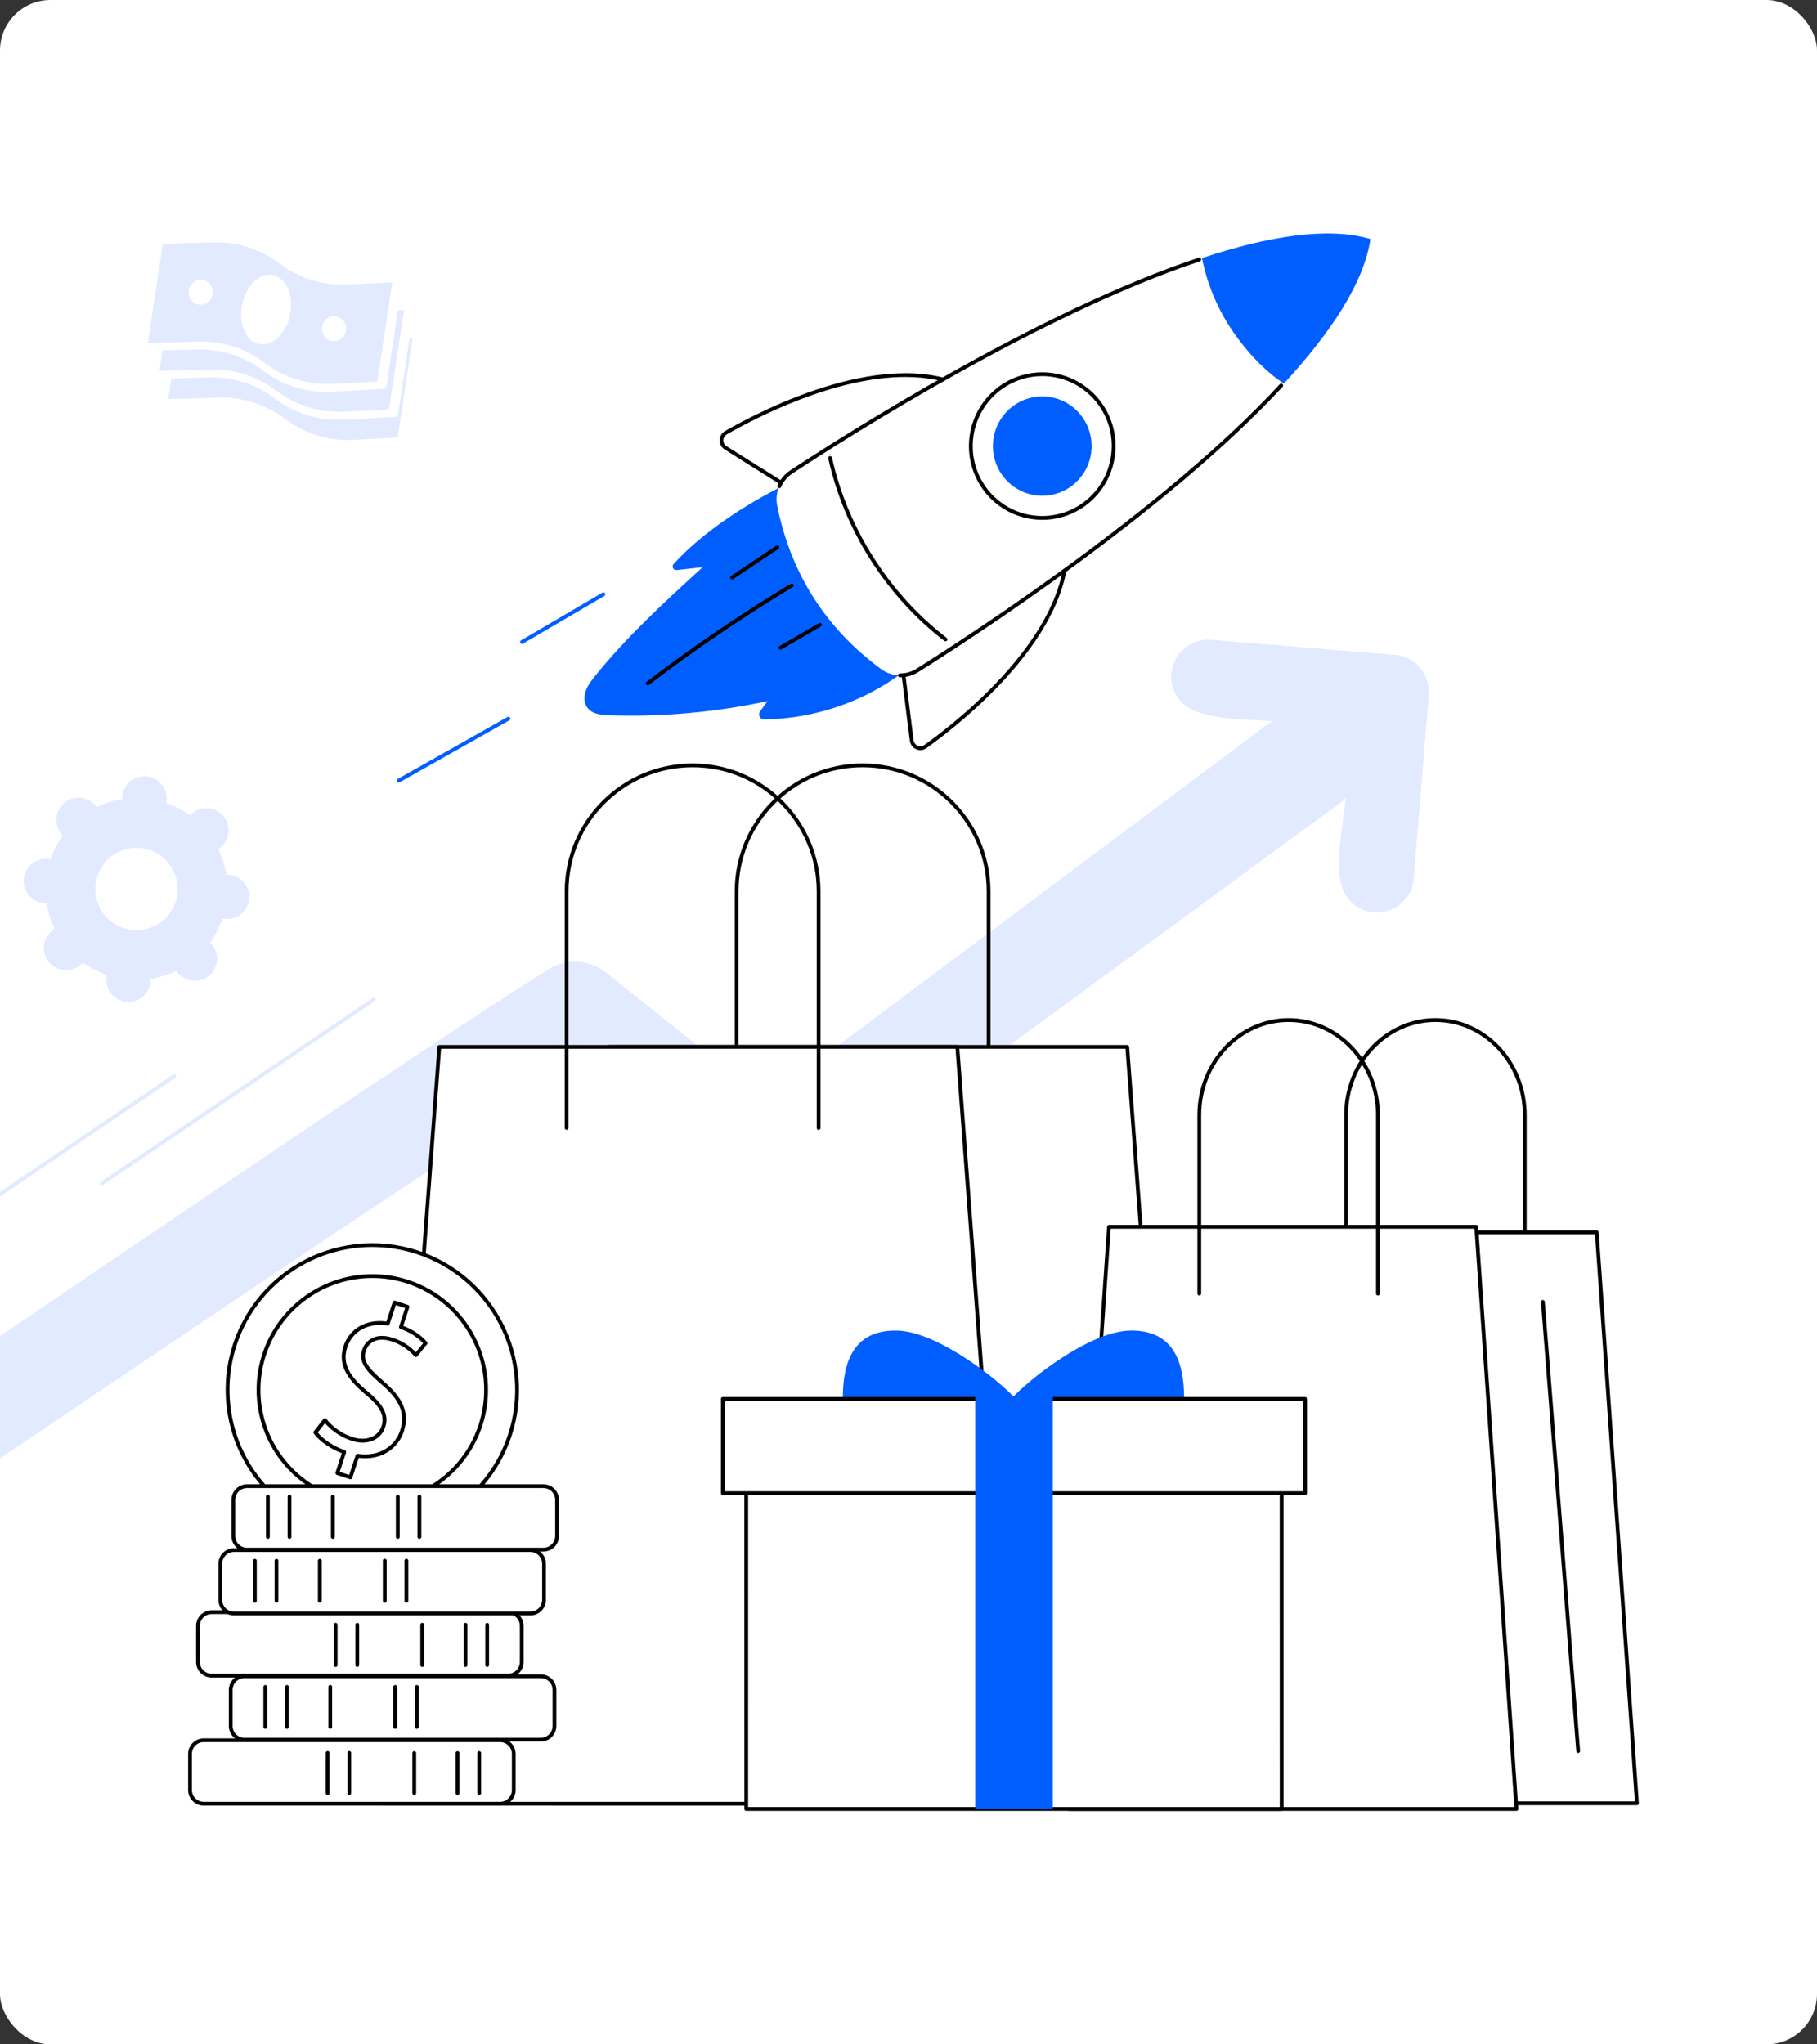<svg width="576" height="648" viewBox="0 0 576 648" fill="none" xmlns="http://www.w3.org/2000/svg">
<rect x="0" y="0" width="576" height="648" fill="#333333" stroke="none"/>
<g clip-path="url(#clip0_6470_1063)">
<rect width="576" height="648" rx="16" fill="white"/>
<path d="M383.984 202.808L442.214 207.584C445.311 207.838 448.181 209.313 450.192 211.683C452.202 214.054 453.189 217.125 452.935 220.223C451.341 239.633 449.749 259.043 448.159 278.453C447.307 288.86 434.293 293.04 427.539 285.075C418.544 274.477 432.965 245.185 423.971 234.584C415.145 224.182 382.91 232.474 374.085 222.075C367.331 214.111 373.577 201.955 383.984 202.808Z" fill="#E2EAFF"/>
<path d="M-113.624 498.936C-52.31 460.452 112.573 345.712 173.89 307.231C176.65 305.499 179.88 304.667 183.134 304.85C186.387 305.032 189.504 306.22 192.054 308.25L233.185 341.018C235.905 343.185 239.267 344.389 242.745 344.442C246.223 344.496 249.62 343.395 252.406 341.313L404.256 227.802C407.494 225.381 411.539 224.3 415.554 224.783C419.568 225.265 423.242 227.275 425.813 230.395L427.239 232.125C428.601 233.777 429.611 235.69 430.208 237.746C430.805 239.802 430.975 241.959 430.71 244.083C430.444 246.208 429.747 248.256 428.662 250.102C427.578 251.948 426.127 253.553 424.401 254.819L249.6 382.974C246.802 385.026 243.405 386.096 239.936 386.015C236.467 385.935 233.122 384.711 230.422 382.532L189.48 349.504C186.949 347.462 183.847 346.255 180.602 346.048C177.356 345.841 174.127 346.645 171.357 348.349C116.474 382.122 -41.974 492.157 -96.856 525.944C-104.365 530.562 -114.359 527.857 -118.826 520.245C-118.878 520.152 -118.772 520.335 -118.826 520.245C-120.904 516.715 -121.523 512.514 -120.551 508.534C-119.58 504.555 -117.095 501.112 -113.624 498.936Z" fill="#E2EAFF"/>
<path d="M32.301 375.693C32.174 375.691 32.051 375.65 31.949 375.574C31.847 375.498 31.772 375.391 31.734 375.27C31.696 375.148 31.698 375.018 31.739 374.898C31.78 374.777 31.858 374.673 31.963 374.6L118.075 316.376C118.14 316.326 118.215 316.29 118.294 316.27C118.374 316.25 118.457 316.246 118.538 316.259C118.619 316.272 118.697 316.302 118.766 316.346C118.836 316.39 118.895 316.448 118.941 316.516C118.988 316.584 119.019 316.661 119.035 316.741C119.05 316.822 119.049 316.905 119.032 316.985C119.014 317.066 118.98 317.141 118.932 317.208C118.884 317.275 118.823 317.331 118.752 317.373L32.637 375.6C32.537 375.663 32.42 375.695 32.301 375.693Z" fill="#E2EAFF"/>
<path d="M-0.488 379.431C-0.615 379.429 -0.738 379.387 -0.84 379.311C-0.942 379.235 -1.017 379.129 -1.055 379.007C-1.093 378.886 -1.091 378.756 -1.05 378.635C-1.009 378.515 -0.931 378.411 -0.826 378.338L54.93 340.633C55.063 340.552 55.222 340.525 55.374 340.558C55.526 340.591 55.659 340.681 55.746 340.81C55.833 340.939 55.867 341.096 55.84 341.25C55.814 341.403 55.73 341.54 55.605 341.633L-0.152 379.338C-0.252 379.402 -0.369 379.434 -0.488 379.431Z" fill="#E2EAFF"/>
<path d="M49.711 129.086L69.11 128.54C76.605 128.343 83.943 130.71 89.91 135.25C96.096 139.959 103.749 142.323 111.511 141.925L128.812 141.015L134.356 104.537L117.055 105.45C109.292 105.847 101.639 103.481 95.454 98.772C89.487 94.232 82.149 91.865 74.654 92.064L55.255 92.611L49.711 129.086Z" fill="white"/>
<path d="M116.661 107.958C108.904 108.352 101.257 105.986 95.077 101.28C89.11 96.74 81.771 94.373 74.276 94.573L58.077 95.037L53.301 126.499L69.489 126.048C76.982 125.845 84.32 128.207 90.287 132.742C96.472 137.451 104.125 139.816 111.888 139.42L126.044 138.674L130.806 107.212L116.661 107.958Z" fill="#E2EAFF"/>
<path d="M98.452 117.359C99.618 111.312 97.143 105.751 92.924 104.937C88.704 104.123 84.338 108.364 83.171 114.411C82.004 120.458 84.479 126.019 88.699 126.833C92.919 127.648 97.285 123.406 98.452 117.359Z" fill="white"/>
<path d="M73.876 111.018C73.805 111.524 73.635 112.01 73.376 112.45C73.116 112.889 72.771 113.272 72.362 113.578C71.953 113.883 71.487 114.103 70.991 114.227C70.496 114.35 69.981 114.374 69.477 114.297C68.457 114.117 67.549 113.544 66.948 112.701C66.348 111.859 66.102 110.814 66.263 109.791C66.334 109.286 66.504 108.8 66.763 108.36C67.023 107.921 67.367 107.538 67.776 107.233C68.185 106.928 68.651 106.707 69.146 106.584C69.641 106.46 70.155 106.436 70.66 106.513C71.679 106.693 72.587 107.265 73.189 108.108C73.79 108.951 74.037 109.996 73.876 111.018Z" fill="white"/>
<path d="M112.56 125.906C114.684 125.778 116.299 123.909 116.167 121.733C116.036 119.556 114.207 117.896 112.084 118.025C109.96 118.153 108.345 120.021 108.477 122.198C108.608 124.374 110.436 126.035 112.56 125.906Z" fill="white"/>
<path d="M46.957 120.174L66.356 119.627C73.851 119.428 81.19 121.795 87.156 126.335C93.34 131.044 100.99 133.41 108.752 133.015L126.053 132.105L131.588 95.625L114.285 96.534C106.528 96.927 98.882 94.563 92.7 89.86C86.734 85.318 79.395 82.951 71.9 83.149L52.501 83.696L46.957 120.174Z" fill="white"/>
<path d="M113.904 99.029C106.142 99.426 98.491 97.061 92.306 92.354C86.342 87.816 79.008 85.448 71.516 85.644L55.331 86.097L50.555 117.562L66.74 117.108C74.236 116.91 81.574 119.276 87.541 123.816C93.726 128.524 101.379 130.89 109.142 130.493L123.298 129.748L128.074 98.283L113.904 99.029Z" fill="#E2EAFF"/>
<path d="M95.694 108.43C96.861 102.383 94.386 96.821 90.166 96.007C85.946 95.193 81.58 99.435 80.413 105.482C79.246 111.528 81.722 117.09 85.941 117.904C90.161 118.718 94.528 114.476 95.694 108.43Z" fill="white"/>
<path d="M67.552 105.401C69.676 105.272 71.291 103.404 71.16 101.227C71.028 99.051 69.2 97.391 67.076 97.519C64.952 97.647 63.337 99.516 63.469 101.693C63.6 103.869 65.429 105.529 67.552 105.401Z" fill="white"/>
<path d="M109.805 116.974C111.929 116.846 113.544 114.978 113.413 112.802C113.282 110.625 111.454 108.964 109.33 109.093C107.206 109.221 105.591 111.089 105.722 113.265C105.853 115.442 107.681 117.102 109.805 116.974Z" fill="white"/>
<path d="M43.262 111.335L62.661 110.789C70.155 110.589 77.493 112.956 83.458 117.496C89.644 122.205 97.296 124.57 105.06 124.174L122.36 123.261L127.896 86.783L110.587 87.698C102.829 88.091 95.183 85.726 89.002 81.021C83.036 76.48 75.699 74.114 68.204 74.313L48.805 74.86L43.262 111.335Z" fill="white"/>
<path d="M110.212 90.207C102.449 90.603 94.796 88.237 88.611 83.529C82.644 78.989 75.306 76.622 67.811 76.821L51.625 77.278L46.852 108.742L63.037 108.289C70.531 108.085 77.869 110.447 83.838 114.983C90.023 119.691 97.676 122.057 105.439 121.66L119.592 120.914L124.368 89.45L110.212 90.207Z" fill="#E2EAFF"/>
<path d="M92.003 99.606C93.169 93.56 90.694 87.998 86.475 87.184C82.255 86.37 77.888 90.612 76.722 96.658C75.555 102.705 78.03 108.266 82.25 109.081C86.47 109.895 90.836 105.653 92.003 99.606Z" fill="white"/>
<path d="M63.861 96.574C65.985 96.446 67.6 94.577 67.468 92.401C67.337 90.224 65.508 88.564 63.385 88.692C61.261 88.821 59.646 90.689 59.777 92.866C59.909 95.042 61.737 96.703 63.861 96.574Z" fill="white"/>
<path d="M106.119 108.123C108.243 107.995 109.858 106.126 109.726 103.95C109.594 101.773 107.766 100.113 105.642 100.241C103.519 100.37 101.904 102.238 102.035 104.415C102.167 106.591 103.995 108.251 106.119 108.123Z" fill="white"/>
<path d="M285.618 213.529C273.29 222.671 257.856 227.824 242.296 228.051C241.999 228.067 241.703 228 241.442 227.856C241.181 227.712 240.966 227.498 240.822 227.238C240.677 226.977 240.608 226.682 240.624 226.385C240.639 226.087 240.737 225.8 240.908 225.556L243.304 222.239C226.817 225.785 209.957 227.293 193.102 226.731C190.255 226.636 187.02 226.308 185.725 223.491C185.331 222.611 185.187 221.641 185.307 220.685C185.58 218.201 187.102 216.196 188.632 214.291C198.741 201.723 210.763 190.723 222.736 179.786L214.539 180.677C214.308 180.711 214.071 180.674 213.862 180.57C213.652 180.465 213.48 180.299 213.368 180.093C213.257 179.888 213.211 179.653 213.238 179.42C213.264 179.188 213.362 178.969 213.517 178.794C222.495 168.838 236.572 159.709 248.763 153.72L285.618 213.529Z" fill="#005EFF"/>
<path d="M232.068 183.652C231.941 183.65 231.818 183.608 231.717 183.532C231.615 183.455 231.54 183.349 231.503 183.228C231.466 183.106 231.468 182.976 231.509 182.856C231.55 182.736 231.628 182.632 231.732 182.559L246.063 172.996C246.128 172.947 246.204 172.911 246.283 172.892C246.363 172.872 246.446 172.869 246.527 172.883C246.608 172.897 246.686 172.927 246.755 172.972C246.824 173.016 246.883 173.075 246.929 173.143C246.974 173.211 247.006 173.288 247.02 173.369C247.035 173.45 247.033 173.533 247.015 173.613C246.997 173.693 246.962 173.769 246.913 173.835C246.865 173.902 246.803 173.957 246.732 173.999L232.402 183.562C232.302 183.624 232.186 183.655 232.068 183.652Z" fill="black"/>
<path d="M205.323 217.209C205.23 217.209 205.139 217.188 205.056 217.147C204.972 217.107 204.899 217.048 204.842 216.974C204.794 216.911 204.759 216.84 204.739 216.763C204.719 216.687 204.714 216.607 204.724 216.528C204.735 216.45 204.761 216.374 204.801 216.306C204.841 216.238 204.894 216.178 204.957 216.13C219.616 204.927 234.886 194.548 250.697 185.04C250.834 184.958 250.998 184.933 251.153 184.972C251.308 185.011 251.442 185.109 251.524 185.246C251.606 185.383 251.631 185.547 251.592 185.702C251.553 185.857 251.455 185.99 251.318 186.073C235.546 195.559 220.313 205.912 205.689 217.086C205.584 217.166 205.455 217.209 205.323 217.209Z" fill="black"/>
<path d="M247.393 205.936C247.261 205.937 247.132 205.894 247.027 205.814C246.921 205.734 246.845 205.621 246.81 205.493C246.775 205.366 246.784 205.23 246.834 205.108C246.884 204.985 246.973 204.883 247.087 204.816L259.584 197.529C259.723 197.449 259.887 197.426 260.041 197.467C260.196 197.508 260.328 197.608 260.408 197.746C260.489 197.884 260.511 198.049 260.47 198.203C260.43 198.358 260.329 198.49 260.191 198.57L247.696 205.854C247.605 205.908 247.5 205.937 247.393 205.936Z" fill="black"/>
<path d="M285.617 207.657L289.016 234.707C289.076 235.184 289.258 235.638 289.546 236.023C289.834 236.409 290.217 236.713 290.658 236.906C291.099 237.099 291.582 237.174 292.061 237.124C292.539 237.073 292.997 236.899 293.388 236.619C305.098 228.228 339.784 200.827 338.087 171.69L285.617 207.657Z" fill="white"/>
<path d="M291.776 237.758C290.95 237.755 290.153 237.451 289.535 236.902C288.917 236.354 288.52 235.6 288.418 234.78L285.016 207.731C285.003 207.621 285.02 207.509 285.065 207.408C285.111 207.307 285.184 207.22 285.276 207.157L337.735 171.204C337.823 171.144 337.925 171.108 338.032 171.101C338.138 171.093 338.245 171.114 338.341 171.161C338.436 171.208 338.518 171.279 338.577 171.368C338.636 171.456 338.671 171.559 338.678 171.666C340.402 201.278 304.708 229.25 293.727 237.119C293.159 237.531 292.477 237.755 291.776 237.758ZM286.268 207.947L289.62 234.63C289.666 235.007 289.809 235.366 290.036 235.67C290.263 235.975 290.565 236.215 290.913 236.368C291.255 236.52 291.632 236.579 292.005 236.54C292.378 236.501 292.735 236.364 293.038 236.144C303.76 228.463 338.306 201.417 337.535 172.816L286.268 207.947Z" fill="black"/>
<path d="M253.009 156.395L230.02 141.955C229.612 141.698 229.277 141.34 229.047 140.916C228.818 140.491 228.702 140.015 228.711 139.532C228.721 139.05 228.854 138.578 229.099 138.162C229.344 137.747 229.692 137.402 230.11 137.16C242.591 129.98 281.864 109.789 307.452 123.548L253.009 156.395Z" fill="white"/>
<path d="M253.008 156.999C252.895 156.998 252.784 156.966 252.689 156.906L229.71 142.466C229.214 142.154 228.807 141.718 228.529 141.202C228.251 140.686 228.11 140.107 228.122 139.521C228.133 138.934 228.295 138.361 228.593 137.856C228.891 137.351 229.315 136.932 229.822 136.638C241.527 129.906 281.735 109.029 307.749 123.015C307.843 123.066 307.921 123.14 307.977 123.23C308.033 123.321 308.064 123.425 308.066 123.531C308.069 123.638 308.043 123.743 307.991 123.836C307.94 123.929 307.865 124.007 307.773 124.062L253.32 156.912C253.226 156.968 253.118 156.998 253.008 156.999ZM286.964 119.485C264.262 119.485 239.202 132.625 230.407 137.682C230.077 137.869 229.8 138.139 229.606 138.465C229.412 138.792 229.306 139.163 229.298 139.543C229.291 139.923 229.383 140.298 229.565 140.631C229.747 140.965 230.013 141.245 230.336 141.444L253.014 155.687L306.213 123.586C300.344 120.663 293.76 119.485 286.964 119.485Z" fill="black"/>
<path d="M284.994 214.059C287.058 214.135 289.097 213.586 290.844 212.485C317.418 195.775 427.268 123.999 434.437 75.78L434.418 75.75C387.88 62.089 277.06 132.346 250.844 149.6C249.113 150.74 247.763 152.372 246.967 154.285C246.172 156.199 245.967 158.307 246.38 160.338C250.737 181.831 261.701 199.07 279.273 212.054C280.934 213.284 282.929 213.983 284.994 214.059Z" fill="white"/>
<path d="M407.036 121.54C421.744 105.589 432.37 89.707 434.438 75.786L434.419 75.756C420.861 71.775 401.851 74.917 381.066 81.794C381.066 81.794 382.81 93.308 390.583 104.709C398.974 117.007 407.036 121.54 407.036 121.54Z" fill="#005EFF"/>
<path d="M285.367 214.668H285.239C285.086 214.658 284.943 214.59 284.839 214.478C284.734 214.366 284.676 214.219 284.676 214.066C284.676 213.913 284.734 213.765 284.839 213.654C284.943 213.542 285.086 213.474 285.239 213.463C285.275 213.463 285.318 213.463 285.359 213.463C287.183 213.464 288.97 212.947 290.512 211.974C308.337 200.772 369.318 161.119 405.739 121.748C405.85 121.638 405.998 121.576 406.154 121.573C406.309 121.571 406.46 121.628 406.574 121.734C406.688 121.84 406.757 121.985 406.766 122.141C406.776 122.296 406.725 122.449 406.624 122.567C370.102 162.045 309.01 201.761 291.154 213.004C289.421 214.093 287.415 214.67 285.367 214.668Z" fill="black"/>
<path d="M247.036 154.737C246.953 154.736 246.872 154.72 246.795 154.687C246.723 154.656 246.657 154.611 246.602 154.554C246.547 154.497 246.504 154.43 246.475 154.356C246.446 154.282 246.432 154.204 246.434 154.125C246.435 154.046 246.452 153.968 246.484 153.895C247.331 151.937 248.732 150.27 250.514 149.097C268.074 137.54 329.309 98.518 380.022 81.674C380.171 81.632 380.331 81.65 380.468 81.723C380.605 81.796 380.708 81.918 380.757 82.066C380.806 82.213 380.796 82.373 380.73 82.513C380.664 82.653 380.546 82.763 380.402 82.819C329.834 99.614 268.711 138.556 251.181 150.103C249.595 151.147 248.348 152.631 247.593 154.373C247.546 154.482 247.468 154.574 247.369 154.639C247.27 154.703 247.154 154.737 247.036 154.737Z" fill="black"/>
<path d="M330.399 164.168C342.905 164.168 353.044 153.971 353.044 141.392C353.044 128.814 342.905 118.616 330.399 118.616C317.892 118.616 307.754 128.814 307.754 141.392C307.754 153.971 317.892 164.168 330.399 164.168Z" fill="white"/>
<path d="M330.445 164.78C328.762 164.778 327.084 164.595 325.44 164.234C322.445 163.582 319.609 162.341 317.099 160.582C314.588 158.824 312.453 156.583 310.817 153.991C303.912 143.133 307.074 128.646 317.871 121.698C320.443 120.045 323.316 118.916 326.325 118.378C329.334 117.84 332.421 117.903 335.405 118.564C338.39 119.224 341.215 120.469 343.716 122.226C346.218 123.983 348.347 126.218 349.981 128.802C356.888 139.66 353.724 154.144 342.929 161.092C339.21 163.498 334.875 164.779 330.445 164.78ZM330.358 119.209C326.157 119.213 322.048 120.429 318.522 122.712C308.281 129.302 305.281 143.043 311.833 153.343C313.384 155.792 315.403 157.909 317.776 159.574C320.148 161.238 322.827 162.417 325.657 163.042C328.487 163.666 331.412 163.725 334.265 163.214C337.118 162.703 339.841 161.633 342.279 160.065C352.516 153.474 355.516 139.731 348.964 129.431C346.974 126.298 344.225 123.718 340.973 121.93C337.72 120.142 334.069 119.204 330.358 119.201V119.209Z" fill="black"/>
<path d="M330.401 157.133C339.043 157.133 346.049 150.086 346.049 141.392C346.049 132.699 339.043 125.652 330.401 125.652C321.76 125.652 314.754 132.699 314.754 141.392C314.754 150.086 321.76 157.133 330.401 157.133Z" fill="#005EFF"/>
<path d="M299.745 203.28C299.613 203.28 299.485 203.237 299.379 203.157C280.997 189.084 267.579 168.002 262.57 145.31C262.534 145.155 262.561 144.991 262.646 144.855C262.73 144.719 262.865 144.623 263.021 144.586C263.177 144.55 263.341 144.577 263.477 144.662C263.612 144.746 263.709 144.881 263.745 145.037C268.696 167.442 281.95 188.278 300.111 202.182C300.211 202.258 300.285 202.364 300.322 202.485C300.359 202.605 300.357 202.734 300.316 202.853C300.276 202.973 300.199 203.076 300.097 203.149C299.994 203.222 299.871 203.262 299.745 203.261V203.28Z" fill="black"/>
<path d="M126.363 248.043C126.23 248.044 126.1 248 125.994 247.919C125.888 247.838 125.812 247.724 125.778 247.595C125.744 247.466 125.753 247.33 125.806 247.207C125.858 247.084 125.949 246.982 126.065 246.917L160.918 227.245C161.056 227.178 161.214 227.167 161.361 227.212C161.507 227.258 161.631 227.358 161.706 227.492C161.781 227.625 161.803 227.782 161.767 227.931C161.731 228.08 161.639 228.21 161.511 228.294L126.658 247.966C126.568 248.017 126.467 248.043 126.363 248.043Z" fill="#005EFF"/>
<path d="M165.48 204.1C165.348 204.1 165.22 204.056 165.115 203.975C165.01 203.895 164.935 203.782 164.9 203.655C164.865 203.528 164.873 203.392 164.923 203.27C164.972 203.147 165.061 203.045 165.174 202.977L190.972 187.862C191.04 187.822 191.116 187.796 191.194 187.785C191.272 187.774 191.352 187.779 191.428 187.799C191.505 187.819 191.577 187.854 191.64 187.901C191.703 187.949 191.756 188.009 191.796 188.077C191.836 188.145 191.862 188.22 191.873 188.299C191.884 188.377 191.879 188.457 191.859 188.533C191.839 188.61 191.805 188.681 191.757 188.744C191.709 188.808 191.65 188.861 191.581 188.901L165.778 204.015C165.688 204.07 165.585 204.099 165.48 204.1Z" fill="#005EFF"/>
<path d="M313.398 358.174C313.238 358.174 313.085 358.111 312.972 357.998C312.858 357.885 312.795 357.732 312.794 357.573V282.529C312.794 260.84 295.149 243.185 273.45 243.185C251.75 243.185 234.119 260.83 234.119 282.529V357.573C234.109 357.725 234.041 357.869 233.929 357.973C233.817 358.078 233.67 358.136 233.517 358.136C233.363 358.136 233.216 358.078 233.104 357.973C232.992 357.869 232.924 357.725 232.914 357.573V282.529C232.914 260.177 251.097 241.991 273.45 241.991C295.802 241.991 313.988 260.177 313.988 282.529V357.573C313.987 357.73 313.925 357.881 313.815 357.993C313.705 358.105 313.555 358.17 313.398 358.174Z" fill="black"/>
<path d="M375.303 571.728H175.191L193.15 331.827H357.344L375.303 571.728Z" fill="white"/>
<path d="M375.307 572.332H175.192C175.109 572.332 175.027 572.315 174.951 572.281C174.875 572.248 174.806 572.199 174.75 572.138C174.694 572.077 174.651 572.006 174.624 571.928C174.597 571.85 174.586 571.767 174.591 571.685L192.553 331.78C192.567 331.631 192.635 331.492 192.746 331.391C192.857 331.29 193.001 331.234 193.151 331.234H357.345C357.495 331.234 357.64 331.29 357.751 331.391C357.863 331.492 357.932 331.631 357.946 331.78L375.905 571.685C375.911 571.767 375.9 571.85 375.873 571.928C375.846 572.006 375.803 572.078 375.747 572.138C375.691 572.199 375.623 572.247 375.547 572.281C375.471 572.314 375.39 572.332 375.307 572.332ZM175.84 571.127H374.657L356.788 332.428H193.711L175.84 571.127Z" fill="black"/>
<path d="M321.423 571.728H121.309L139.27 331.827H303.464L321.423 571.728Z" fill="white"/>
<path d="M321.426 572.332H121.314C121.231 572.332 121.149 572.315 121.072 572.281C120.996 572.248 120.928 572.199 120.871 572.138C120.815 572.078 120.771 572.006 120.744 571.928C120.717 571.85 120.706 571.767 120.713 571.685L138.672 331.78C138.686 331.631 138.756 331.492 138.867 331.391C138.978 331.29 139.123 331.234 139.273 331.234H303.481C303.631 331.234 303.776 331.29 303.887 331.391C303.998 331.492 304.067 331.631 304.082 331.78L322.041 571.685C322.047 571.767 322.036 571.85 322.008 571.929C321.981 572.007 321.937 572.079 321.881 572.139C321.825 572.2 321.756 572.248 321.68 572.282C321.605 572.315 321.523 572.332 321.44 572.332H321.426ZM121.972 571.127H320.778L302.907 332.428H139.822L121.972 571.127Z" fill="black"/>
<path d="M259.514 358.174C259.355 358.174 259.202 358.11 259.089 357.998C258.976 357.885 258.913 357.732 258.913 357.573V282.529C258.913 260.84 241.268 243.185 219.569 243.185C197.869 243.185 180.224 260.83 180.224 282.529V357.573C180.214 357.725 180.146 357.869 180.034 357.973C179.922 358.078 179.775 358.136 179.622 358.136C179.469 358.136 179.321 358.078 179.21 357.973C179.098 357.869 179.03 357.725 179.02 357.573V282.529C179.02 260.177 197.205 241.991 219.558 241.991C241.91 241.991 260.096 260.177 260.096 282.529V357.573C260.095 357.729 260.035 357.878 259.926 357.99C259.818 358.102 259.67 358.168 259.514 358.174Z" fill="black"/>
<path d="M483.353 410.644C483.194 410.644 483.041 410.58 482.928 410.468C482.816 410.355 482.752 410.202 482.752 410.043V353.433C482.752 337.155 470.321 323.925 455.039 323.925C439.758 323.925 427.326 337.168 427.326 353.433V410.043C427.316 410.195 427.248 410.339 427.136 410.443C427.024 410.548 426.877 410.606 426.724 410.606C426.57 410.606 426.423 410.548 426.311 410.443C426.199 410.339 426.131 410.195 426.121 410.043V353.433C426.121 336.493 439.094 322.707 455.039 322.707C470.984 322.707 483.957 336.491 483.957 353.433V410.043C483.956 410.202 483.892 410.355 483.779 410.468C483.666 410.58 483.513 410.644 483.353 410.644Z" fill="black"/>
<path d="M518.919 571.589H377.031L389.766 390.622H506.184L518.919 571.589Z" fill="white"/>
<path d="M518.918 572.19H377.03C376.947 572.19 376.866 572.174 376.79 572.141C376.714 572.108 376.646 572.059 376.59 571.999C376.534 571.939 376.49 571.867 376.463 571.789C376.436 571.711 376.425 571.628 376.432 571.545L389.164 390.578C389.178 390.429 389.248 390.29 389.359 390.189C389.47 390.088 389.615 390.032 389.765 390.032H506.183C506.333 390.032 506.478 390.088 506.589 390.189C506.7 390.29 506.77 390.429 506.784 390.578L519.516 571.545C519.523 571.628 519.512 571.711 519.485 571.789C519.458 571.867 519.415 571.939 519.358 571.999C519.302 572.059 519.234 572.108 519.158 572.141C519.082 572.174 519.001 572.19 518.918 572.19ZM377.678 570.993H518.27L505.62 391.212H390.32L377.678 570.993Z" fill="black"/>
<path d="M480.713 573.398H338.828L351.563 388.849H467.981L480.713 573.398Z" fill="white"/>
<path d="M480.714 573.999H338.829C338.746 573.999 338.664 573.982 338.589 573.949C338.513 573.916 338.445 573.868 338.389 573.808C338.333 573.747 338.29 573.675 338.262 573.597C338.235 573.519 338.223 573.437 338.228 573.354L350.963 388.805C350.977 388.655 351.046 388.517 351.158 388.415C351.269 388.314 351.414 388.258 351.564 388.258H467.982C468.132 388.258 468.277 388.314 468.388 388.415C468.499 388.517 468.569 388.655 468.583 388.805L481.315 573.354C481.321 573.436 481.309 573.519 481.282 573.597C481.255 573.675 481.212 573.747 481.157 573.808C481.1 573.868 481.031 573.916 480.955 573.949C480.879 573.982 480.797 573.999 480.714 573.999ZM339.474 572.794H480.069L467.419 389.461H352.116L339.474 572.794Z" fill="black"/>
<path d="M500.294 555.638C500.144 555.639 499.999 555.583 499.888 555.482C499.778 555.381 499.709 555.241 499.696 555.092L488.494 412.742C488.483 412.661 488.489 412.578 488.511 412.499C488.533 412.42 488.571 412.346 488.623 412.282C488.674 412.218 488.739 412.166 488.811 412.128C488.884 412.089 488.964 412.066 489.046 412.06C489.127 412.054 489.21 412.064 489.288 412.091C489.365 412.117 489.437 412.159 489.498 412.215C489.558 412.27 489.607 412.337 489.642 412.411C489.676 412.486 489.694 412.567 489.696 412.649L500.898 554.999C500.911 555.157 500.861 555.314 500.758 555.435C500.656 555.557 500.51 555.633 500.352 555.646L500.294 555.638Z" fill="black"/>
<path d="M436.814 410.644C436.655 410.644 436.501 410.58 436.388 410.468C436.275 410.355 436.211 410.202 436.21 410.043V353.433C436.21 337.155 423.779 323.925 408.497 323.925C393.216 323.925 380.784 337.168 380.784 353.433V410.043C380.784 410.202 380.721 410.355 380.608 410.468C380.495 410.58 380.343 410.644 380.183 410.644C380.024 410.644 379.871 410.58 379.758 410.468C379.645 410.355 379.582 410.202 379.582 410.043V353.433C379.582 336.493 392.552 322.707 408.497 322.707C424.443 322.707 437.415 336.491 437.415 353.433V410.043C437.415 410.202 437.351 410.354 437.239 410.467C437.126 410.579 436.973 410.643 436.814 410.644Z" fill="black"/>
<path d="M321.818 443.253C321.818 455.136 311.162 464.767 298.023 464.767C284.883 464.767 267.179 455.136 267.176 443.253C267.173 431.371 270.78 421.739 283.924 421.739C297.069 421.739 316.919 437.723 321.818 443.253Z" fill="#005EFF"/>
<path d="M320.734 443.253C320.734 455.135 331.39 464.767 344.535 464.767C357.68 464.767 375.376 455.133 375.376 443.25C375.376 431.368 371.767 421.737 358.622 421.737C345.478 421.737 325.633 437.723 320.734 443.253Z" fill="#005EFF"/>
<path d="M406.301 450.969H236.566V573.395H406.301V450.969Z" fill="white"/>
<path d="M236.575 573.999C236.415 573.999 236.262 573.936 236.149 573.823C236.037 573.71 235.973 573.557 235.973 573.398L235.957 450.972C235.957 450.893 235.972 450.814 236.002 450.741C236.032 450.668 236.076 450.602 236.132 450.546C236.188 450.49 236.255 450.446 236.328 450.416C236.401 450.385 236.479 450.37 236.558 450.37H406.296C406.456 450.371 406.608 450.435 406.721 450.548C406.834 450.661 406.897 450.815 406.897 450.974L406.913 573.398C406.913 573.558 406.849 573.711 406.736 573.824C406.623 573.937 406.469 574.001 406.31 574.002L236.575 573.999ZM237.162 451.573V572.794H405.695L405.678 451.573H237.162Z" fill="black"/>
<path d="M413.72 443.395H229.133V473.286H413.72V443.395Z" fill="white"/>
<path d="M229.132 473.89C228.973 473.889 228.821 473.825 228.708 473.713C228.596 473.6 228.532 473.448 228.531 473.289V443.398C228.533 443.238 228.596 443.085 228.709 442.972C228.765 442.916 228.831 442.872 228.905 442.842C228.978 442.812 229.056 442.796 229.135 442.797H413.722C413.883 442.797 414.036 442.86 414.149 442.974C414.263 443.087 414.326 443.24 414.326 443.401V473.289C414.326 473.448 414.262 473.602 414.149 473.715C414.036 473.828 413.882 473.892 413.722 473.892L229.132 473.89ZM229.731 444.002V472.69H413.113V444.002H229.731Z" fill="black"/>
<path d="M333.732 442.589H309.137V573.395H333.732V442.589Z" fill="#005EFF"/>
<path d="M150.468 473.005C168.388 455.085 168.388 426.03 150.468 408.11C132.548 390.19 103.493 390.19 85.573 408.11C67.652 426.03 67.652 455.085 85.573 473.005C103.493 490.926 132.548 490.926 150.468 473.005Z" fill="white"/>
<path d="M117.983 487.048C111.263 487.042 104.623 485.579 98.522 482.76C92.422 479.941 87.005 475.832 82.645 470.717C78.285 465.603 75.086 459.604 73.268 453.134C71.45 446.663 71.057 439.876 72.115 433.239C73.173 426.602 75.658 420.274 79.398 414.69C83.137 409.106 88.043 404.399 93.778 400.894C99.512 397.389 105.938 395.168 112.613 394.386C119.288 393.604 126.053 394.278 132.442 396.362C156.811 404.316 170.164 430.614 162.224 454.983C155.814 474.575 137.557 487.048 117.983 487.048ZM117.983 395.245C107.208 395.258 96.791 399.112 88.601 406.114C80.412 413.117 74.987 422.809 73.3 433.451C71.613 444.093 73.775 454.988 79.397 464.18C85.02 473.372 93.735 480.258 103.978 483.603C127.713 491.351 153.33 478.343 161.082 454.605C168.833 430.868 155.822 405.253 132.087 397.502C127.527 396.009 122.76 395.249 117.961 395.248L117.983 395.245Z" fill="black"/>
<path d="M143.53 466.068C157.619 451.979 157.619 429.136 143.53 415.048C129.441 400.959 106.599 400.959 92.51 415.048C78.421 429.136 78.421 451.979 92.51 466.068C106.599 480.156 129.441 480.156 143.53 466.068Z" fill="white"/>
<path d="M117.99 477.237C112.2 477.232 106.493 475.857 101.336 473.224C96.179 470.59 91.719 466.773 88.321 462.085C84.923 457.397 82.683 451.97 81.784 446.25C80.886 440.53 81.354 434.678 83.152 429.174C89.436 409.947 110.176 399.411 129.4 405.676C148.624 411.941 159.163 432.701 152.898 451.928C150.487 459.286 145.814 465.695 139.546 470.24C133.277 474.784 125.733 477.233 117.99 477.237ZM118.042 405.078C109.601 405.076 101.435 408.085 95.012 413.564C88.59 419.042 84.332 426.631 83.002 434.968C81.673 443.304 83.36 451.841 87.76 459.045C92.161 466.25 98.986 471.648 107.01 474.272C125.589 480.34 145.671 470.155 151.742 451.559C153.478 446.235 153.93 440.576 153.06 435.043C152.19 429.511 150.023 424.264 146.736 419.73C143.449 415.196 139.136 411.504 134.149 408.957C129.162 406.409 123.642 405.078 118.042 405.073V405.078Z" fill="black"/>
<path d="M106.93 466.914L109.116 460.25C105.31 458.933 101.739 456.452 99.969 454.048L102.996 450.144C105.225 452.906 108.202 454.969 111.573 456.084C116.258 457.614 120.316 455.942 121.537 452.179C122.723 448.551 120.881 445.466 116.644 441.892C110.772 437.056 107.605 432.663 109.48 426.92C111.269 421.455 116.521 418.556 122.914 419.543L125.1 412.876L129.198 414.212L127.108 420.614C131.026 422.04 133.392 423.977 134.936 425.726L131.862 429.551C129.838 427.233 127.215 425.517 124.28 424.592C119.198 422.933 116.294 425.343 115.43 427.985C114.31 431.417 116.193 433.928 121.168 438.179C127.059 443.171 129.365 447.723 127.452 453.595C125.75 458.81 120.526 462.507 113.362 461.412L111.122 468.275L106.93 466.914Z" fill="white"/>
<path d="M111.09 468.873C111.026 468.874 110.963 468.864 110.901 468.846L106.743 467.48C106.591 467.43 106.466 467.322 106.394 467.179C106.321 467.037 106.309 466.872 106.358 466.72L108.352 460.608C104.716 459.242 101.273 456.84 99.472 454.398C99.394 454.293 99.352 454.165 99.352 454.034C99.352 453.903 99.394 453.776 99.472 453.671L102.5 449.767C102.556 449.695 102.629 449.636 102.711 449.596C102.793 449.556 102.884 449.535 102.975 449.534C103.067 449.534 103.157 449.555 103.239 449.595C103.322 449.634 103.394 449.692 103.451 449.764C105.604 452.434 108.482 454.427 111.74 455.502C116.03 456.901 119.814 455.452 120.945 451.983C121.975 448.824 120.612 446.032 116.238 442.343C111.145 438.146 106.727 433.346 108.891 426.723C110.724 421.105 116.024 418.064 122.481 418.87L124.5 412.685C124.55 412.533 124.658 412.407 124.8 412.335C124.871 412.299 124.947 412.277 125.026 412.271C125.105 412.265 125.184 412.275 125.259 412.299L129.358 413.635C129.509 413.685 129.635 413.793 129.707 413.936C129.779 414.078 129.792 414.243 129.743 414.395L127.83 420.248C130.942 421.458 133.41 423.122 135.358 425.321C135.452 425.428 135.505 425.564 135.508 425.706C135.511 425.848 135.464 425.987 135.374 426.097L132.303 429.922C132.248 429.99 132.18 430.045 132.102 430.084C132.024 430.122 131.939 430.144 131.852 430.146C131.765 430.15 131.678 430.134 131.598 430.1C131.518 430.066 131.446 430.015 131.388 429.95C129.434 427.709 126.899 426.051 124.063 425.16C121.918 424.458 120 424.477 118.511 425.209C117.911 425.507 117.378 425.922 116.942 426.43C116.507 426.938 116.178 427.528 115.975 428.166C115.035 431.043 116.33 433.275 121.522 437.728C127.951 443.176 129.888 447.98 127.989 453.791C126.401 458.652 121.401 463.037 113.743 462.084L111.658 468.469C111.617 468.587 111.541 468.689 111.439 468.762C111.337 468.834 111.215 468.873 111.09 468.873ZM107.691 466.529L110.697 467.513L112.751 461.228C112.796 461.093 112.888 460.979 113.009 460.904C113.131 460.83 113.274 460.8 113.415 460.821C120.658 461.914 125.377 457.901 126.841 453.414C128.585 448.073 126.817 443.794 120.738 438.644C115.732 434.36 113.574 431.646 114.828 427.802C115.079 427.012 115.488 426.28 116.029 425.651C116.569 425.022 117.231 424.508 117.975 424.141C119.748 423.264 121.983 423.226 124.434 424.023C127.247 424.903 129.787 426.49 131.811 428.633L134.12 425.764C132.248 423.78 129.874 422.283 126.882 421.193C126.735 421.14 126.615 421.032 126.546 420.892C126.478 420.751 126.467 420.59 126.516 420.442L128.429 414.611L125.483 413.649L123.494 419.745C123.449 419.88 123.358 419.995 123.236 420.069C123.115 420.143 122.971 420.173 122.83 420.152C116.757 419.209 111.748 421.944 110.06 427.116C108.229 432.723 111.522 436.895 117.033 441.436C121.789 445.45 123.317 448.72 122.115 452.365C120.748 456.51 116.352 458.272 111.39 456.655C108.156 455.582 105.265 453.666 103.016 451.105L100.735 454.045C102.549 456.278 105.926 458.504 109.319 459.676C109.469 459.728 109.592 459.836 109.663 459.978C109.733 460.119 109.745 460.283 109.697 460.433L107.691 466.529Z" fill="black"/>
<path d="M78.285 491.188H172.271C174.659 491.188 176.594 489.252 176.594 486.865V475.387C176.594 473 174.659 471.065 172.271 471.065H78.285C75.898 471.065 73.963 473 73.963 475.387V486.865C73.963 489.252 75.898 491.188 78.285 491.188Z" fill="white"/>
<path d="M172.27 491.791H78.281C76.978 491.788 75.729 491.268 74.808 490.347C73.886 489.425 73.367 488.176 73.363 486.873V475.398C73.363 474.093 73.881 472.843 74.804 471.92C75.726 470.998 76.977 470.48 78.281 470.48H172.27C173.575 470.48 174.826 470.998 175.748 471.92C176.67 472.843 177.188 474.093 177.188 475.398V486.873C177.185 488.176 176.666 489.425 175.744 490.347C174.822 491.268 173.574 491.788 172.27 491.791ZM78.281 471.666C77.295 471.667 76.349 472.06 75.651 472.757C74.954 473.455 74.561 474.4 74.56 475.387V486.862C74.561 487.849 74.954 488.794 75.651 489.492C76.349 490.19 77.295 490.582 78.281 490.584H172.27C173.257 490.582 174.203 490.19 174.9 489.492C175.598 488.794 175.99 487.849 175.992 486.862V475.387C175.99 474.4 175.598 473.455 174.9 472.757C174.203 472.06 173.257 471.667 172.27 471.666H78.281Z" fill="black"/>
<path d="M84.919 487.767C84.759 487.766 84.606 487.702 84.494 487.589C84.381 487.476 84.318 487.323 84.318 487.163V474.42C84.312 474.337 84.324 474.254 84.351 474.176C84.379 474.099 84.423 474.027 84.479 473.967C84.536 473.906 84.604 473.858 84.68 473.825C84.756 473.792 84.838 473.775 84.92 473.775C85.003 473.775 85.085 473.792 85.161 473.825C85.237 473.858 85.305 473.906 85.361 473.967C85.418 474.027 85.461 474.099 85.489 474.176C85.517 474.254 85.528 474.337 85.523 474.42V487.163C85.523 487.242 85.507 487.321 85.477 487.394C85.446 487.467 85.402 487.534 85.346 487.59C85.29 487.646 85.223 487.69 85.15 487.721C85.077 487.751 84.998 487.767 84.919 487.767Z" fill="black"/>
<path d="M91.782 487.767C91.623 487.766 91.47 487.702 91.357 487.589C91.244 487.476 91.181 487.323 91.181 487.163V474.42C91.175 474.337 91.187 474.254 91.215 474.176C91.243 474.099 91.286 474.027 91.342 473.967C91.399 473.906 91.467 473.858 91.543 473.825C91.619 473.792 91.701 473.775 91.784 473.775C91.866 473.775 91.948 473.792 92.024 473.825C92.1 473.858 92.168 473.906 92.225 473.967C92.281 474.027 92.325 474.099 92.352 474.176C92.38 474.254 92.391 474.337 92.386 474.42V487.163C92.386 487.323 92.322 487.477 92.209 487.59C92.096 487.703 91.942 487.767 91.782 487.767Z" fill="black"/>
<path d="M105.509 487.767C105.43 487.767 105.351 487.751 105.278 487.721C105.205 487.69 105.139 487.646 105.083 487.59C105.027 487.534 104.983 487.467 104.953 487.394C104.923 487.321 104.907 487.242 104.908 487.163V474.42C104.902 474.337 104.914 474.254 104.941 474.176C104.969 474.099 105.013 474.027 105.069 473.967C105.125 473.906 105.194 473.858 105.27 473.825C105.346 473.792 105.427 473.775 105.51 473.775C105.593 473.775 105.675 473.792 105.751 473.825C105.826 473.858 105.895 473.906 105.951 473.967C106.008 474.027 106.051 474.099 106.079 474.176C106.107 474.254 106.118 474.337 106.113 474.42V487.163C106.113 487.242 106.097 487.321 106.067 487.394C106.036 487.467 105.992 487.534 105.936 487.59C105.88 487.646 105.813 487.69 105.74 487.721C105.667 487.751 105.588 487.767 105.509 487.767Z" fill="black"/>
<path d="M126.097 487.767C126.018 487.767 125.94 487.751 125.866 487.721C125.793 487.69 125.726 487.646 125.67 487.59C125.614 487.534 125.57 487.467 125.54 487.394C125.509 487.321 125.494 487.242 125.494 487.163V474.42C125.488 474.337 125.499 474.254 125.527 474.176C125.555 474.099 125.598 474.027 125.655 473.967C125.711 473.906 125.78 473.858 125.856 473.825C125.931 473.792 126.013 473.775 126.096 473.775C126.179 473.775 126.261 473.792 126.336 473.825C126.412 473.858 126.481 473.906 126.537 473.967C126.594 474.027 126.637 474.099 126.665 474.176C126.693 474.254 126.704 474.337 126.698 474.42V487.163C126.699 487.242 126.684 487.321 126.653 487.394C126.623 487.467 126.579 487.534 126.523 487.59C126.468 487.646 126.401 487.69 126.328 487.721C126.255 487.751 126.177 487.767 126.097 487.767Z" fill="black"/>
<path d="M132.961 487.767C132.801 487.767 132.647 487.703 132.534 487.59C132.42 487.477 132.357 487.323 132.357 487.163V474.42C132.351 474.337 132.363 474.254 132.39 474.176C132.418 474.099 132.462 474.027 132.518 473.967C132.575 473.906 132.643 473.858 132.719 473.825C132.795 473.792 132.877 473.775 132.959 473.775C133.042 473.775 133.124 473.792 133.2 473.825C133.276 473.858 133.344 473.906 133.4 473.967C133.457 474.027 133.5 474.099 133.528 474.176C133.556 474.254 133.567 474.337 133.562 474.42V487.163C133.562 487.242 133.547 487.321 133.517 487.394C133.487 487.467 133.443 487.534 133.387 487.59C133.331 487.646 133.264 487.69 133.191 487.721C133.118 487.751 133.04 487.767 132.961 487.767Z" fill="black"/>
<path d="M158.543 551.605H64.557C62.17 551.605 60.234 553.541 60.234 555.928V567.406C60.234 569.793 62.17 571.728 64.557 571.728H158.543C160.93 571.728 162.866 569.793 162.866 567.406V555.928C162.866 553.541 160.93 551.605 158.543 551.605Z" fill="white"/>
<path d="M158.544 572.332H64.555C63.252 572.329 62.003 571.809 61.081 570.888C60.16 569.966 59.64 568.717 59.637 567.414V555.939C59.64 554.636 60.16 553.387 61.081 552.465C62.003 551.544 63.252 551.024 64.555 551.021H158.544C159.847 551.024 161.096 551.544 162.017 552.465C162.939 553.387 163.458 554.636 163.462 555.939V567.414C163.458 568.717 162.939 569.966 162.017 570.888C161.096 571.809 159.847 572.329 158.544 572.332ZM64.555 552.207C63.568 552.208 62.623 552.601 61.925 553.298C61.227 553.996 60.835 554.941 60.833 555.928V567.403C60.835 568.39 61.227 569.335 61.925 570.033C62.623 570.731 63.568 571.123 64.555 571.125H158.544C159.53 571.123 160.476 570.731 161.174 570.033C161.871 569.335 162.264 568.39 162.265 567.403V555.928C162.264 554.941 161.871 553.996 161.174 553.298C160.476 552.601 159.53 552.208 158.544 552.207H64.555Z" fill="black"/>
<path d="M151.91 568.977C151.75 568.976 151.598 568.913 151.485 568.8C151.373 568.688 151.309 568.535 151.309 568.376V555.63C151.319 555.477 151.387 555.334 151.499 555.23C151.611 555.125 151.758 555.067 151.911 555.067C152.064 555.067 152.212 555.125 152.323 555.23C152.435 555.334 152.503 555.477 152.513 555.63V568.376C152.513 568.536 152.449 568.689 152.336 568.801C152.223 568.914 152.069 568.977 151.91 568.977Z" fill="black"/>
<path d="M145.046 568.977C144.887 568.976 144.735 568.913 144.622 568.8C144.51 568.688 144.446 568.535 144.445 568.376V555.63C144.456 555.477 144.524 555.334 144.635 555.23C144.747 555.125 144.895 555.067 145.048 555.067C145.201 555.067 145.348 555.125 145.46 555.23C145.572 555.334 145.64 555.477 145.65 555.63V568.376C145.649 568.536 145.586 568.689 145.472 568.801C145.359 568.914 145.206 568.977 145.046 568.977Z" fill="black"/>
<path d="M131.323 568.977C131.163 568.977 131.01 568.914 130.897 568.801C130.783 568.689 130.719 568.536 130.719 568.376V555.63C130.729 555.477 130.797 555.334 130.909 555.23C131.021 555.125 131.168 555.067 131.321 555.067C131.474 555.067 131.622 555.125 131.734 555.23C131.845 555.334 131.913 555.477 131.924 555.63V568.376C131.924 568.535 131.86 568.688 131.748 568.801C131.635 568.914 131.482 568.977 131.323 568.977Z" fill="black"/>
<path d="M110.73 568.977C110.571 568.977 110.418 568.914 110.305 568.801C110.192 568.688 110.129 568.535 110.129 568.376V555.63C110.129 555.471 110.192 555.318 110.305 555.205C110.418 555.092 110.571 555.029 110.73 555.029C110.889 555.029 111.042 555.092 111.155 555.205C111.268 555.318 111.331 555.471 111.331 555.63V568.376C111.331 568.535 111.268 568.688 111.155 568.801C111.042 568.914 110.889 568.977 110.73 568.977Z" fill="black"/>
<path d="M103.867 568.977C103.707 568.977 103.554 568.914 103.442 568.801C103.329 568.688 103.266 568.535 103.266 568.376V555.63C103.266 555.471 103.329 555.318 103.442 555.205C103.554 555.092 103.707 555.029 103.867 555.029C104.026 555.029 104.179 555.092 104.292 555.205C104.404 555.318 104.468 555.471 104.468 555.63V568.376C104.468 568.535 104.404 568.688 104.292 568.801C104.179 568.914 104.026 568.977 103.867 568.977Z" fill="black"/>
<path d="M77.465 551.433H171.451C173.838 551.433 175.773 549.498 175.773 547.111V535.633C175.773 533.246 173.838 531.31 171.451 531.31H77.465C75.078 531.31 73.142 533.246 73.142 535.633V547.111C73.142 549.498 75.078 551.433 77.465 551.433Z" fill="white"/>
<path d="M171.45 552.034H77.461C76.158 552.031 74.909 551.511 73.987 550.59C73.066 549.668 72.547 548.42 72.543 547.116V535.641C72.547 534.338 73.066 533.089 73.987 532.167C74.909 531.246 76.158 530.727 77.461 530.723H171.45C172.753 530.727 174.002 531.246 174.924 532.167C175.845 533.089 176.365 534.338 176.368 535.641V547.116C176.365 548.42 175.845 549.668 174.924 550.59C174.002 551.511 172.753 552.031 171.45 552.034ZM77.461 531.911C76.475 531.913 75.529 532.305 74.831 533.003C74.134 533.701 73.741 534.646 73.74 535.633V547.108C73.741 548.095 74.134 549.04 74.831 549.738C75.529 550.435 76.475 550.828 77.461 550.829H171.45C172.437 550.828 173.382 550.435 174.08 549.738C174.777 549.04 175.17 548.095 175.171 547.108V535.633C175.17 534.646 174.777 533.701 174.08 533.003C173.382 532.305 172.437 531.913 171.45 531.911H77.461Z" fill="black"/>
<path d="M84.097 548.01C83.938 548.01 83.785 547.947 83.672 547.834C83.559 547.721 83.496 547.568 83.496 547.409V534.655C83.506 534.502 83.574 534.359 83.686 534.254C83.798 534.15 83.945 534.091 84.099 534.091C84.252 534.091 84.399 534.15 84.511 534.254C84.623 534.359 84.691 534.502 84.701 534.655V547.401C84.702 547.48 84.687 547.559 84.657 547.633C84.627 547.707 84.582 547.774 84.526 547.831C84.47 547.888 84.403 547.933 84.329 547.963C84.256 547.994 84.177 548.01 84.097 548.01Z" fill="black"/>
<path d="M90.96 548.01C90.801 548.01 90.648 547.947 90.535 547.834C90.423 547.721 90.359 547.568 90.359 547.409V534.655C90.37 534.502 90.438 534.359 90.549 534.254C90.661 534.15 90.809 534.091 90.962 534.091C91.115 534.091 91.262 534.15 91.374 534.254C91.486 534.359 91.554 534.502 91.564 534.655V547.401C91.565 547.48 91.55 547.559 91.52 547.633C91.49 547.707 91.445 547.774 91.389 547.831C91.333 547.888 91.266 547.933 91.193 547.963C91.119 547.994 91.04 548.01 90.96 548.01Z" fill="black"/>
<path d="M104.687 548.01C104.528 548.01 104.375 547.947 104.262 547.834C104.149 547.721 104.086 547.568 104.086 547.409V534.655C104.086 534.495 104.149 534.342 104.262 534.23C104.375 534.117 104.528 534.054 104.687 534.054C104.846 534.054 104.999 534.117 105.112 534.23C105.225 534.342 105.288 534.495 105.288 534.655V547.401C105.289 547.48 105.274 547.559 105.245 547.633C105.215 547.707 105.171 547.774 105.115 547.831C105.059 547.888 104.992 547.933 104.919 547.963C104.846 547.994 104.767 548.01 104.687 548.01Z" fill="black"/>
<path d="M125.276 548.01C125.116 548.01 124.963 547.947 124.85 547.834C124.737 547.721 124.673 547.568 124.672 547.409V534.655C124.682 534.502 124.75 534.359 124.862 534.254C124.974 534.15 125.121 534.091 125.274 534.091C125.427 534.091 125.575 534.15 125.687 534.254C125.799 534.359 125.866 534.502 125.877 534.655V547.401C125.878 547.48 125.863 547.559 125.833 547.633C125.804 547.707 125.76 547.774 125.704 547.831C125.648 547.888 125.581 547.933 125.508 547.963C125.434 547.994 125.355 548.01 125.276 548.01Z" fill="black"/>
<path d="M132.143 548.01C131.983 548.01 131.83 547.947 131.717 547.834C131.604 547.721 131.54 547.568 131.539 547.409V534.655C131.549 534.502 131.617 534.359 131.729 534.254C131.841 534.15 131.988 534.091 132.142 534.091C132.295 534.091 132.442 534.15 132.554 534.254C132.666 534.359 132.734 534.502 132.744 534.655V547.401C132.745 547.48 132.73 547.559 132.701 547.633C132.671 547.707 132.627 547.774 132.571 547.831C132.515 547.888 132.448 547.933 132.375 547.963C132.301 547.994 132.223 548.01 132.143 548.01Z" fill="black"/>
<path d="M161.07 511.013H67.084C64.697 511.013 62.762 512.948 62.762 515.335V526.813C62.762 529.2 64.697 531.136 67.084 531.136H161.07C163.458 531.136 165.393 529.2 165.393 526.813V515.335C165.393 512.948 163.458 511.013 161.07 511.013Z" fill="white"/>
<path d="M161.071 531.737H67.082C65.778 531.737 64.527 531.219 63.605 530.296C62.682 529.374 62.164 528.123 62.164 526.819V515.343C62.168 514.04 62.687 512.791 63.608 511.87C64.53 510.948 65.779 510.429 67.082 510.425H161.071C162.374 510.429 163.623 510.948 164.545 511.87C165.466 512.791 165.986 514.04 165.989 515.343V526.819C165.989 528.123 165.471 529.374 164.549 530.296C163.626 531.219 162.376 531.737 161.071 531.737ZM67.082 511.614C66.096 511.615 65.15 512.008 64.452 512.705C63.755 513.403 63.362 514.349 63.361 515.335V526.81C63.362 527.797 63.755 528.743 64.452 529.44C65.15 530.138 66.096 530.53 67.082 530.532H161.071C162.058 530.53 163.003 530.138 163.701 529.44C164.398 528.743 164.791 527.797 164.792 526.81V515.335C164.791 514.349 164.398 513.403 163.701 512.705C163.003 512.008 162.058 511.615 161.071 511.614H67.082Z" fill="black"/>
<path d="M154.434 528.384C154.275 528.383 154.123 528.32 154.01 528.207C153.898 528.095 153.834 527.942 153.833 527.783V515.037C153.828 514.955 153.839 514.872 153.867 514.794C153.895 514.716 153.938 514.645 153.995 514.584C154.051 514.524 154.12 514.476 154.195 514.443C154.271 514.41 154.353 514.393 154.436 514.393C154.519 514.393 154.6 514.41 154.676 514.443C154.752 514.476 154.82 514.524 154.877 514.584C154.933 514.645 154.977 514.716 155.005 514.794C155.032 514.872 155.044 514.955 155.038 515.037V527.783C155.038 527.943 154.974 528.096 154.86 528.208C154.747 528.321 154.594 528.384 154.434 528.384Z" fill="black"/>
<path d="M147.571 528.384C147.412 528.383 147.26 528.32 147.147 528.207C147.034 528.095 146.971 527.942 146.97 527.783V515.037C146.965 514.955 146.976 514.872 147.004 514.794C147.032 514.716 147.075 514.645 147.131 514.584C147.188 514.524 147.256 514.476 147.332 514.443C147.408 514.41 147.49 514.393 147.573 514.393C147.655 514.393 147.737 514.41 147.813 514.443C147.889 514.476 147.957 514.524 148.014 514.584C148.07 514.645 148.114 514.716 148.141 514.794C148.169 514.872 148.181 514.955 148.175 515.037V527.783C148.174 527.943 148.11 528.096 147.997 528.208C147.884 528.321 147.731 528.384 147.571 528.384Z" fill="black"/>
<path d="M133.847 528.384C133.688 528.384 133.535 528.321 133.421 528.208C133.308 528.096 133.244 527.943 133.244 527.783V515.037C133.238 514.955 133.249 514.872 133.277 514.794C133.305 514.716 133.348 514.645 133.405 514.584C133.461 514.524 133.53 514.476 133.606 514.443C133.681 514.41 133.763 514.393 133.846 514.393C133.929 514.393 134.011 514.41 134.086 514.443C134.162 514.476 134.231 514.524 134.287 514.584C134.344 514.645 134.387 514.716 134.415 514.794C134.443 514.872 134.454 514.955 134.448 515.037V527.783C134.448 527.942 134.384 528.095 134.272 528.207C134.159 528.32 134.007 528.383 133.847 528.384Z" fill="black"/>
<path d="M113.258 528.384C113.098 528.384 112.945 528.321 112.832 528.208C112.718 528.096 112.654 527.943 112.654 527.783V515.037C112.648 514.955 112.66 514.872 112.687 514.794C112.715 514.716 112.759 514.645 112.815 514.584C112.872 514.524 112.94 514.476 113.016 514.443C113.092 514.41 113.173 514.393 113.256 514.393C113.339 514.393 113.421 514.41 113.497 514.443C113.572 514.476 113.641 514.524 113.697 514.584C113.754 514.645 113.797 514.716 113.825 514.794C113.853 514.872 113.864 514.955 113.859 515.037V527.783C113.859 527.942 113.795 528.095 113.683 528.208C113.57 528.321 113.417 528.384 113.258 528.384Z" fill="black"/>
<path d="M106.394 528.384C106.235 528.384 106.081 528.321 105.968 528.208C105.855 528.096 105.791 527.943 105.79 527.783V515.037C105.785 514.955 105.796 514.872 105.824 514.794C105.852 514.716 105.895 514.645 105.952 514.584C106.008 514.524 106.077 514.476 106.152 514.443C106.228 514.41 106.31 514.393 106.393 514.393C106.476 514.393 106.557 514.41 106.633 514.443C106.709 514.476 106.778 514.524 106.834 514.584C106.89 514.645 106.934 514.716 106.962 514.794C106.989 514.872 107.001 514.955 106.995 515.037V527.783C106.995 527.942 106.932 528.095 106.819 528.208C106.707 528.321 106.554 528.384 106.394 528.384Z" fill="black"/>
<path d="M74.156 511.442H168.142C170.53 511.442 172.465 509.506 172.465 507.119V495.641C172.465 493.254 170.53 491.319 168.142 491.319H74.156C71.769 491.319 69.834 493.254 69.834 495.641V507.119C69.834 509.506 71.769 511.442 74.156 511.442Z" fill="white"/>
<path d="M168.141 512.045H74.152C72.849 512.042 71.6 511.522 70.679 510.601C69.757 509.679 69.238 508.431 69.234 507.127V495.652C69.238 494.349 69.757 493.1 70.679 492.178C71.6 491.257 72.849 490.737 74.152 490.734H168.141C169.445 490.737 170.694 491.257 171.615 492.178C172.537 493.1 173.056 494.349 173.06 495.652V507.127C173.056 508.431 172.537 509.679 171.615 510.601C170.694 511.522 169.445 512.042 168.141 512.045ZM74.152 491.92C73.166 491.921 72.22 492.314 71.523 493.011C70.825 493.709 70.433 494.654 70.431 495.641V507.116C70.433 508.103 70.825 509.049 71.523 509.746C72.22 510.444 73.166 510.836 74.152 510.838H168.141C169.128 510.836 170.074 510.444 170.771 509.746C171.469 509.049 171.861 508.103 171.863 507.116V495.641C171.861 494.654 171.469 493.709 170.771 493.011C170.074 492.314 169.128 491.921 168.141 491.92H74.152Z" fill="black"/>
<path d="M80.789 508.018C80.71 508.018 80.631 508.003 80.558 507.973C80.485 507.943 80.419 507.899 80.363 507.843C80.307 507.787 80.263 507.72 80.233 507.647C80.203 507.574 80.187 507.496 80.188 507.417V494.671C80.198 494.518 80.266 494.375 80.378 494.271C80.49 494.166 80.637 494.108 80.79 494.108C80.943 494.108 81.091 494.166 81.202 494.271C81.314 494.375 81.382 494.518 81.392 494.671V507.417C81.392 507.496 81.377 507.574 81.346 507.648C81.316 507.721 81.272 507.787 81.215 507.843C81.159 507.899 81.093 507.943 81.019 507.973C80.946 508.003 80.868 508.018 80.789 508.018Z" fill="black"/>
<path d="M87.652 508.018C87.573 508.018 87.495 508.003 87.421 507.973C87.348 507.943 87.282 507.899 87.226 507.843C87.17 507.787 87.126 507.72 87.096 507.647C87.066 507.574 87.05 507.496 87.051 507.417V494.671C87.061 494.518 87.129 494.375 87.241 494.271C87.353 494.166 87.5 494.108 87.653 494.108C87.806 494.108 87.954 494.166 88.066 494.271C88.177 494.375 88.245 494.518 88.256 494.671V507.417C88.256 507.496 88.24 507.574 88.21 507.648C88.179 507.721 88.135 507.787 88.079 507.843C88.023 507.899 87.956 507.943 87.883 507.973C87.809 508.003 87.731 508.018 87.652 508.018Z" fill="black"/>
<path d="M101.378 508.018C101.299 508.018 101.221 508.003 101.148 507.973C101.075 507.943 101.009 507.899 100.953 507.843C100.897 507.787 100.852 507.72 100.822 507.647C100.792 507.574 100.777 507.496 100.777 507.417V494.671C100.788 494.518 100.856 494.375 100.967 494.271C101.079 494.166 101.227 494.108 101.38 494.108C101.533 494.108 101.68 494.166 101.792 494.271C101.904 494.375 101.972 494.518 101.982 494.671V507.417C101.982 507.496 101.967 507.574 101.936 507.648C101.906 507.721 101.861 507.787 101.805 507.843C101.749 507.899 101.683 507.943 101.609 507.973C101.536 508.003 101.458 508.018 101.378 508.018Z" fill="black"/>
<path d="M121.968 508.018C121.889 508.018 121.811 508.003 121.738 507.973C121.665 507.943 121.598 507.899 121.542 507.843C121.487 507.787 121.442 507.72 121.412 507.647C121.382 507.574 121.367 507.496 121.367 507.417V494.671C121.367 494.512 121.431 494.359 121.543 494.246C121.656 494.133 121.809 494.07 121.968 494.07C122.128 494.07 122.281 494.133 122.393 494.246C122.506 494.359 122.569 494.512 122.569 494.671V507.417C122.57 507.496 122.554 507.574 122.524 507.647C122.494 507.72 122.45 507.787 122.394 507.843C122.338 507.899 122.272 507.943 122.199 507.973C122.126 508.003 122.047 508.018 121.968 508.018Z" fill="black"/>
<path d="M128.832 508.018C128.753 508.018 128.674 508.003 128.601 507.973C128.528 507.943 128.462 507.899 128.406 507.843C128.35 507.787 128.306 507.72 128.276 507.647C128.245 507.574 128.23 507.496 128.23 507.417V494.671C128.23 494.512 128.294 494.359 128.407 494.246C128.519 494.133 128.672 494.07 128.832 494.07C128.991 494.07 129.144 494.133 129.257 494.246C129.369 494.359 129.433 494.512 129.433 494.671V507.417C129.433 507.496 129.418 507.574 129.388 507.647C129.358 507.72 129.313 507.787 129.257 507.843C129.202 507.899 129.135 507.943 129.062 507.973C128.989 508.003 128.911 508.018 128.832 508.018Z" fill="black"/>
<path d="M38.785 252.414C38.762 252.699 38.757 252.984 38.769 253.269C35.936 253.712 33.186 254.577 30.611 255.838C30.455 255.598 30.287 255.367 30.105 255.146C28.886 253.799 27.192 252.977 25.38 252.852C23.567 252.726 21.777 253.308 20.384 254.474C18.991 255.641 18.103 257.301 17.908 259.108C17.713 260.914 18.226 262.726 19.337 264.163C19.521 264.381 19.718 264.587 19.928 264.78C18.24 267.098 16.908 269.656 15.977 272.368C15.698 272.306 15.416 272.262 15.133 272.237C13.276 272.074 11.431 272.655 10.004 273.852C8.576 275.049 7.682 276.764 7.519 278.621C7.356 280.477 7.937 282.322 9.134 283.749C10.332 285.177 12.047 286.071 13.903 286.234C14.187 286.258 14.473 286.264 14.758 286.253C15.202 289.086 16.068 291.836 17.326 294.411C17.086 294.565 16.856 294.734 16.638 294.917C15.89 295.496 15.267 296.219 14.805 297.045C14.344 297.87 14.053 298.78 13.952 299.72C13.85 300.66 13.94 301.611 14.214 302.516C14.489 303.421 14.944 304.261 15.551 304.986C16.158 305.711 16.905 306.306 17.748 306.736C18.59 307.165 19.511 307.42 20.454 307.485C21.397 307.55 22.344 307.425 23.238 307.115C24.131 306.806 24.953 306.319 25.654 305.685C25.872 305.5 26.077 305.302 26.269 305.092C28.587 306.782 31.144 308.114 33.857 309.045C33.795 309.324 33.751 309.606 33.725 309.89C33.635 310.814 33.728 311.748 34 312.636C34.272 313.524 34.718 314.349 35.311 315.064C35.904 315.779 36.633 316.37 37.456 316.801C38.279 317.232 39.179 317.496 40.104 317.578C41.03 317.659 41.962 317.556 42.847 317.274C43.733 316.993 44.553 316.539 45.262 315.938C45.971 315.338 46.554 314.603 46.976 313.775C47.399 312.948 47.654 312.045 47.725 311.119C47.749 310.835 47.754 310.549 47.742 310.264C50.574 309.82 53.324 308.954 55.9 307.696C56.423 308.499 57.104 309.186 57.902 309.716C58.7 310.246 59.598 310.607 60.541 310.777C61.484 310.947 62.452 310.923 63.385 310.705C64.318 310.487 65.196 310.081 65.966 309.511C66.737 308.941 67.382 308.22 67.863 307.391C68.344 306.563 68.65 305.645 68.763 304.693C68.877 303.742 68.794 302.778 68.52 301.859C68.247 300.941 67.789 300.089 67.174 299.354C66.989 299.137 66.792 298.931 66.583 298.737C68.271 296.42 69.603 293.863 70.534 291.152C71.472 291.351 72.44 291.357 73.38 291.167C74.32 290.978 75.211 290.599 75.999 290.053C76.786 289.506 77.454 288.805 77.96 287.991C78.466 287.177 78.8 286.268 78.942 285.32C79.084 284.372 79.03 283.405 78.784 282.478C78.538 281.552 78.105 280.685 77.512 279.933C76.918 279.18 76.177 278.556 75.334 278.101C74.49 277.645 73.563 277.367 72.608 277.283C72.323 277.26 72.038 277.254 71.753 277.267C71.309 274.434 70.443 271.684 69.184 269.108C69.423 268.953 69.653 268.784 69.873 268.603C70.616 267.99 71.225 267.23 71.662 266.372C72.099 265.513 72.355 264.574 72.414 263.612C72.473 262.651 72.334 261.687 72.004 260.782C71.675 259.876 71.163 259.048 70.501 258.349C69.838 257.65 69.039 257.094 68.152 256.717C67.266 256.34 66.311 256.149 65.348 256.156C64.385 256.163 63.433 256.368 62.552 256.758C61.672 257.149 60.88 257.716 60.228 258.425C57.916 256.743 55.367 255.415 52.663 254.485C52.724 254.207 52.768 253.925 52.794 253.641C52.937 251.795 52.345 249.968 51.149 248.556C49.952 247.144 48.246 246.261 46.402 246.099C44.558 245.937 42.725 246.509 41.3 247.691C39.876 248.873 38.975 250.569 38.794 252.411L38.785 252.414ZM56.272 282.914C56.046 285.485 55.063 287.932 53.448 289.944C51.832 291.957 49.655 293.445 47.194 294.22C44.732 294.996 42.096 295.024 39.618 294.301C37.14 293.578 34.933 292.137 33.274 290.159C31.616 288.182 30.581 285.757 30.301 283.191C30.02 280.625 30.507 278.034 31.7 275.745C32.892 273.456 34.736 271.572 36.999 270.332C39.263 269.091 41.843 268.549 44.414 268.775C47.859 269.08 51.042 270.741 53.263 273.391C55.484 276.042 56.563 279.466 56.261 282.911L56.272 282.914Z" fill="#E2EAFF"/>
</g>
<defs>
<clipPath id="clip0_6470_1063">
<rect width="576" height="648" fill="white"/>
</clipPath>
</defs>
</svg>
